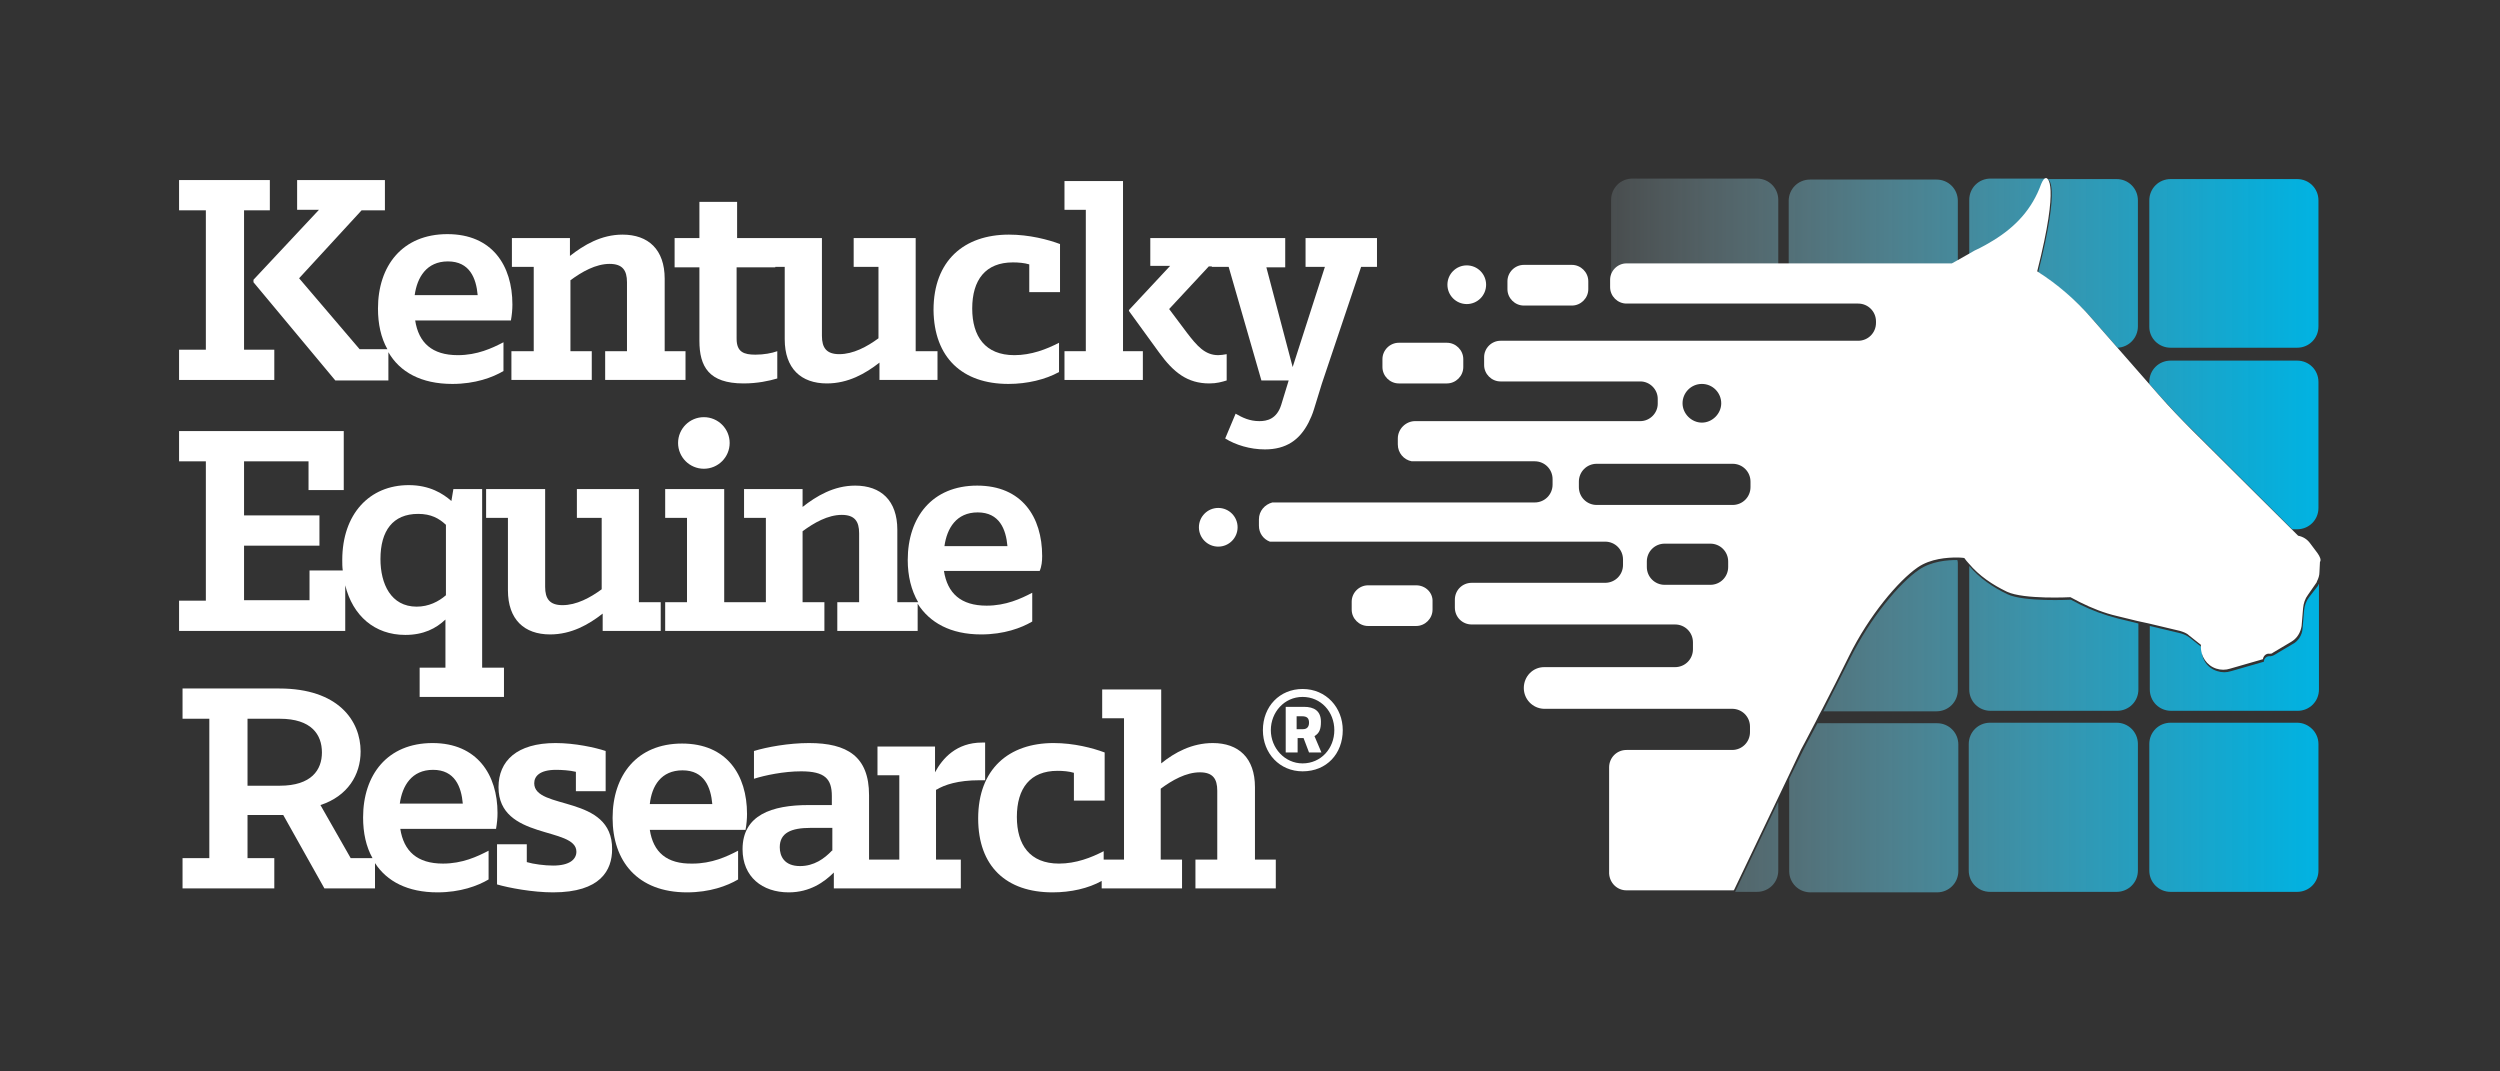 <?xml version="1.0" encoding="utf-8"?>
<!-- Generator: Adobe Illustrator 21.0.2, SVG Export Plug-In . SVG Version: 6.00 Build 0)  -->
<svg version="1.1" id="Layer_1" xmlns="http://www.w3.org/2000/svg" xmlns:xlink="http://www.w3.org/1999/xlink" x="0px" y="0px"
	 viewBox="0 0 504 216" style="enable-background:new 0 0 504 216;" xml:space="preserve">
<rect x="0" y="0" width="504" height="216" fill="#333333" stroke="none"/>
<style type="text/css">
	.st0{fill:none;}
	.st1{fill:url(#SVGID_1_);}
	.st2{fill:url(#SVGID_2_);}
	.st3{fill:url(#SVGID_3_);}
	.st4{fill:url(#SVGID_4_);}
	.st5{fill:url(#SVGID_5_);}
	.st6{fill:url(#SVGID_6_);}
	.st7{fill:url(#SVGID_7_);}
	.st8{fill:url(#SVGID_8_);}
	.st9{fill:url(#SVGID_9_);}
	.st10{fill:url(#SVGID_10_);}
	.st11{fill:url(#SVGID_11_);}
	.st12{fill:url(#SVGID_12_);}
	.st13{fill:url(#SVGID_13_);}
	.st14{fill:#FFFFFF;}
</style>
<path class="st0" d="M83.9,122.2c2.4,0,4.4-0.9,5.9-2.3v-14.2c-1.4-1.3-3-2.2-5.6-2.2c-5,0-7.6,3.4-7.6,9.1
	C76.7,117.7,78.7,122.2,83.9,122.2z"/>
<path class="st0" d="M137.6,155.3c-4.3,0-6.2,3.2-6.7,6.8h12.6C143.3,158.6,142,155.3,137.6,155.3z"/>
<path class="st0" d="M56.4,144.9h-6.5v13.5h6.5c6.4,0,8.5-3.2,8.5-6.8C64.9,148.2,62.7,144.9,56.4,144.9z"/>
<path class="st0" d="M90.3,52.7c-4.3,0-6.2,3.2-6.7,6.8h12.6C96,56.1,94.7,52.7,90.3,52.7z"/>
<path class="st0" d="M87.3,155.3c-4.3,0-6.2,3.2-6.7,6.8h12.6C93,158.6,91.7,155.3,87.3,155.3z"/>
<path class="st0" d="M197.1,103.3c-4.3,0-6.2,3.2-6.7,6.8H203C202.8,106.7,201.4,103.3,197.1,103.3z"/>
<path class="st0" d="M157.2,170.8c0,1.8,0.9,3.8,4.1,3.8c2.8,0,4.9-1.5,6.4-3.1v-4.6h-4.4C159.5,166.9,157.2,167.9,157.2,170.8z"/>
<g>
	<linearGradient id="SVGID_1_" gradientUnits="userSpaceOnUse" x1="467.779" y1="170.654" x2="301.607" y2="170.654">
		<stop  offset="0" style="stop-color:#00B3E3"/>
		<stop  offset="8.489490e-02" style="stop-color:#09B6E4;stop-opacity:0.915"/>
		<stop  offset="0.224" style="stop-color:#21BDE7;stop-opacity:0.776"/>
		<stop  offset="0.399" style="stop-color:#49C9EB;stop-opacity:0.602"/>
		<stop  offset="0.603" style="stop-color:#80D9F1;stop-opacity:0.397"/>
		<stop  offset="0.83" style="stop-color:#C6EEF9;stop-opacity:0.17"/>
		<stop  offset="1" style="stop-color:#FFFFFF;stop-opacity:0"/>
	</linearGradient>
	<path class="st1" d="M354.2,179.8c2.4,0,4.3-1.9,4.3-4.3v-13.9l-8.7,18.2H354.2z"/>
	<linearGradient id="SVGID_2_" gradientUnits="userSpaceOnUse" x1="467.779" y1="46.379" x2="301.607" y2="46.379">
		<stop  offset="0" style="stop-color:#00B3E3"/>
		<stop  offset="8.489490e-02" style="stop-color:#09B6E4;stop-opacity:0.915"/>
		<stop  offset="0.224" style="stop-color:#21BDE7;stop-opacity:0.776"/>
		<stop  offset="0.399" style="stop-color:#49C9EB;stop-opacity:0.602"/>
		<stop  offset="0.603" style="stop-color:#80D9F1;stop-opacity:0.397"/>
		<stop  offset="0.83" style="stop-color:#C6EEF9;stop-opacity:0.17"/>
		<stop  offset="1" style="stop-color:#FFFFFF;stop-opacity:0"/>
	</linearGradient>
	<path class="st2" d="M328.2,53.3h30.3v-13c0-2.4-1.9-4.3-4.3-4.3h-25.1c-2.4,0-4.3,1.9-4.3,4.3v16.3
		C324.8,54.8,326.3,53.3,328.2,53.3z"/>
	<linearGradient id="SVGID_3_" gradientUnits="userSpaceOnUse" x1="467.779" y1="44.754" x2="301.607" y2="44.754">
		<stop  offset="0" style="stop-color:#00B3E3"/>
		<stop  offset="8.489490e-02" style="stop-color:#09B6E4;stop-opacity:0.915"/>
		<stop  offset="0.224" style="stop-color:#21BDE7;stop-opacity:0.776"/>
		<stop  offset="0.399" style="stop-color:#49C9EB;stop-opacity:0.602"/>
		<stop  offset="0.603" style="stop-color:#80D9F1;stop-opacity:0.397"/>
		<stop  offset="0.83" style="stop-color:#C6EEF9;stop-opacity:0.17"/>
		<stop  offset="1" style="stop-color:#FFFFFF;stop-opacity:0"/>
	</linearGradient>
	<path class="st3" d="M394.7,52.8V40.5c0-2.4-1.9-4.3-4.3-4.3h-25.5c-2.4,0-4.3,1.9-4.3,4.3v12.8h33.1L394.7,52.8z"/>
	<linearGradient id="SVGID_4_" gradientUnits="userSpaceOnUse" x1="467.779" y1="162.824" x2="301.607" y2="162.824">
		<stop  offset="0" style="stop-color:#00B3E3"/>
		<stop  offset="8.489490e-02" style="stop-color:#09B6E4;stop-opacity:0.915"/>
		<stop  offset="0.224" style="stop-color:#21BDE7;stop-opacity:0.776"/>
		<stop  offset="0.399" style="stop-color:#49C9EB;stop-opacity:0.602"/>
		<stop  offset="0.603" style="stop-color:#80D9F1;stop-opacity:0.397"/>
		<stop  offset="0.83" style="stop-color:#C6EEF9;stop-opacity:0.17"/>
		<stop  offset="1" style="stop-color:#FFFFFF;stop-opacity:0"/>
	</linearGradient>
	<path class="st4" d="M360.7,157v18.6c0,2.4,1.9,4.3,4.3,4.3h25.5c2.4,0,4.3-1.9,4.3-4.3v-25.5c0-2.4-1.9-4.3-4.3-4.3h-24.1
		c-1.8,3.3-3,5.7-3,5.7L360.7,157z"/>
	<linearGradient id="SVGID_5_" gradientUnits="userSpaceOnUse" x1="467.779" y1="53.108" x2="301.607" y2="53.108">
		<stop  offset="0" style="stop-color:#00B3E3"/>
		<stop  offset="8.489490e-02" style="stop-color:#09B6E4;stop-opacity:0.915"/>
		<stop  offset="0.224" style="stop-color:#21BDE7;stop-opacity:0.776"/>
		<stop  offset="0.399" style="stop-color:#49C9EB;stop-opacity:0.602"/>
		<stop  offset="0.603" style="stop-color:#80D9F1;stop-opacity:0.397"/>
		<stop  offset="0.83" style="stop-color:#C6EEF9;stop-opacity:0.17"/>
		<stop  offset="1" style="stop-color:#FFFFFF;stop-opacity:0"/>
	</linearGradient>
	<path class="st5" d="M410.9,54.9c4.1,2.7,7.8,5.9,11,9.5l5,5.7c2.3-0.1,4.1-2,4.1-4.3V40.4c0-2.4-1.9-4.3-4.3-4.3h-14
		C413,36.1,415.5,36.7,410.9,54.9z"/>
	<linearGradient id="SVGID_6_" gradientUnits="userSpaceOnUse" x1="467.779" y1="43.785" x2="301.607" y2="43.785">
		<stop  offset="0" style="stop-color:#00B3E3"/>
		<stop  offset="8.489490e-02" style="stop-color:#09B6E4;stop-opacity:0.915"/>
		<stop  offset="0.224" style="stop-color:#21BDE7;stop-opacity:0.776"/>
		<stop  offset="0.399" style="stop-color:#49C9EB;stop-opacity:0.602"/>
		<stop  offset="0.603" style="stop-color:#80D9F1;stop-opacity:0.397"/>
		<stop  offset="0.83" style="stop-color:#C6EEF9;stop-opacity:0.17"/>
		<stop  offset="1" style="stop-color:#FFFFFF;stop-opacity:0"/>
	</linearGradient>
	<path class="st6" d="M402,48.6c4.6-2.8,7.8-6.4,9.7-11.4c0.2-0.7,0.6-1.2,1-1.2h-11.4c-2.4,0-4.3,1.9-4.3,4.3v11.1l1.4-0.8
		C398.4,50.7,400,49.9,402,48.6z"/>
	<linearGradient id="SVGID_7_" gradientUnits="userSpaceOnUse" x1="467.779" y1="53.118" x2="301.607" y2="53.118">
		<stop  offset="0" style="stop-color:#00B3E3"/>
		<stop  offset="8.489490e-02" style="stop-color:#09B6E4;stop-opacity:0.915"/>
		<stop  offset="0.224" style="stop-color:#21BDE7;stop-opacity:0.776"/>
		<stop  offset="0.399" style="stop-color:#49C9EB;stop-opacity:0.602"/>
		<stop  offset="0.603" style="stop-color:#80D9F1;stop-opacity:0.397"/>
		<stop  offset="0.83" style="stop-color:#C6EEF9;stop-opacity:0.17"/>
		<stop  offset="1" style="stop-color:#FFFFFF;stop-opacity:0"/>
	</linearGradient>
	<path class="st7" d="M437.6,70.1h25.5c2.4,0,4.3-1.9,4.3-4.3V40.4c0-2.4-1.9-4.3-4.3-4.3h-25.5c-2.4,0-4.3,1.9-4.3,4.3v25.5
		C433.3,68.2,435.2,70.1,437.6,70.1z"/>
	<linearGradient id="SVGID_8_" gradientUnits="userSpaceOnUse" x1="467.779" y1="89.706" x2="301.607" y2="89.706">
		<stop  offset="0" style="stop-color:#00B3E3"/>
		<stop  offset="8.489490e-02" style="stop-color:#09B6E4;stop-opacity:0.915"/>
		<stop  offset="0.224" style="stop-color:#21BDE7;stop-opacity:0.776"/>
		<stop  offset="0.399" style="stop-color:#49C9EB;stop-opacity:0.602"/>
		<stop  offset="0.603" style="stop-color:#80D9F1;stop-opacity:0.397"/>
		<stop  offset="0.83" style="stop-color:#C6EEF9;stop-opacity:0.17"/>
		<stop  offset="1" style="stop-color:#FFFFFF;stop-opacity:0"/>
	</linearGradient>
	<path class="st8" d="M442.2,86.9l19.9,19.8h1c2.4,0,4.3-1.9,4.3-4.3V77c0-2.4-1.9-4.3-4.3-4.3h-25.5c-2.4,0-4.3,1.9-4.3,4.3v0.4
		l2.1,2.4C437.6,82.2,439.8,84.6,442.2,86.9z"/>
	<linearGradient id="SVGID_9_" gradientUnits="userSpaceOnUse" x1="467.779" y1="128.129" x2="301.607" y2="128.129">
		<stop  offset="0" style="stop-color:#00B3E3"/>
		<stop  offset="8.489490e-02" style="stop-color:#09B6E4;stop-opacity:0.915"/>
		<stop  offset="0.224" style="stop-color:#21BDE7;stop-opacity:0.776"/>
		<stop  offset="0.399" style="stop-color:#49C9EB;stop-opacity:0.602"/>
		<stop  offset="0.603" style="stop-color:#80D9F1;stop-opacity:0.397"/>
		<stop  offset="0.83" style="stop-color:#C6EEF9;stop-opacity:0.17"/>
		<stop  offset="1" style="stop-color:#FFFFFF;stop-opacity:0"/>
	</linearGradient>
	<path class="st9" d="M386.8,114.9c-3.9,2.7-9.7,9.6-13.8,17.8c-1.7,3.4-3.7,7.3-5.4,10.7h22.8c2.4,0,4.3-1.9,4.3-4.3v-25.5
		c0-0.2,0-0.4-0.1-0.7C392.7,112.9,389.4,113.1,386.8,114.9z"/>
	<linearGradient id="SVGID_10_" gradientUnits="userSpaceOnUse" x1="467.779" y1="128.698" x2="301.607" y2="128.698">
		<stop  offset="0" style="stop-color:#00B3E3"/>
		<stop  offset="8.489490e-02" style="stop-color:#09B6E4;stop-opacity:0.915"/>
		<stop  offset="0.224" style="stop-color:#21BDE7;stop-opacity:0.776"/>
		<stop  offset="0.399" style="stop-color:#49C9EB;stop-opacity:0.602"/>
		<stop  offset="0.603" style="stop-color:#80D9F1;stop-opacity:0.397"/>
		<stop  offset="0.83" style="stop-color:#C6EEF9;stop-opacity:0.17"/>
		<stop  offset="1" style="stop-color:#FFFFFF;stop-opacity:0"/>
	</linearGradient>
	<path class="st10" d="M419.4,121.9l-1.9-1c0,0-9.4,0.5-12.8-1.1c-2.9-1.4-5.6-3.2-7.7-5.7V139c0,2.4,1.9,4.3,4.3,4.3h25.5
		c2.4,0,4.3-1.9,4.3-4.3v-13.3l-4.1-1C424.3,124,421.8,123.1,419.4,121.9z"/>
	<linearGradient id="SVGID_11_" gradientUnits="userSpaceOnUse" x1="467.779" y1="130.455" x2="301.607" y2="130.455">
		<stop  offset="0" style="stop-color:#00B3E3"/>
		<stop  offset="8.489490e-02" style="stop-color:#09B6E4;stop-opacity:0.915"/>
		<stop  offset="0.224" style="stop-color:#21BDE7;stop-opacity:0.776"/>
		<stop  offset="0.399" style="stop-color:#49C9EB;stop-opacity:0.602"/>
		<stop  offset="0.603" style="stop-color:#80D9F1;stop-opacity:0.397"/>
		<stop  offset="0.83" style="stop-color:#C6EEF9;stop-opacity:0.17"/>
		<stop  offset="1" style="stop-color:#FFFFFF;stop-opacity:0"/>
	</linearGradient>
	<path class="st11" d="M465.5,120.4c-0.6,0.8-0.9,1.7-1,2.7l-0.3,3.6c-0.1,1.4-0.9,2.6-2.1,3.2l-3.7,2.2c-0.2,0.1-0.5,0.2-0.7,0.2
		c-0.7-0.1-1.3,0.4-1.3,1.1l-6.6,1.9c-0.9,0.3-1.9,0.3-2.8,0c-2-0.6-3.3-2.5-3.1-4.6l0-0.2l-2.4-1.9c-0.5-0.4-1.1-0.7-1.8-0.9
		l-6.3-1.5V139c0,2.4,1.9,4.3,4.3,4.3h25.5c2.4,0,4.3-1.9,4.3-4.3v-21.3c-0.1,0.1-0.2,0.3-0.2,0.4L465.5,120.4z"/>
	<linearGradient id="SVGID_12_" gradientUnits="userSpaceOnUse" x1="467.779" y1="162.727" x2="301.607" y2="162.727">
		<stop  offset="0" style="stop-color:#00B3E3"/>
		<stop  offset="8.489490e-02" style="stop-color:#09B6E4;stop-opacity:0.915"/>
		<stop  offset="0.224" style="stop-color:#21BDE7;stop-opacity:0.776"/>
		<stop  offset="0.399" style="stop-color:#49C9EB;stop-opacity:0.602"/>
		<stop  offset="0.603" style="stop-color:#80D9F1;stop-opacity:0.397"/>
		<stop  offset="0.83" style="stop-color:#C6EEF9;stop-opacity:0.17"/>
		<stop  offset="1" style="stop-color:#FFFFFF;stop-opacity:0"/>
	</linearGradient>
	<path class="st12" d="M426.7,145.7h-25.5c-2.4,0-4.3,1.9-4.3,4.3v25.5c0,2.4,1.9,4.3,4.3,4.3h25.5c2.4,0,4.3-1.9,4.3-4.3V150
		C431,147.6,429.1,145.7,426.7,145.7z"/>
	<linearGradient id="SVGID_13_" gradientUnits="userSpaceOnUse" x1="467.779" y1="162.727" x2="301.607" y2="162.727">
		<stop  offset="0" style="stop-color:#00B3E3"/>
		<stop  offset="8.489490e-02" style="stop-color:#09B6E4;stop-opacity:0.915"/>
		<stop  offset="0.224" style="stop-color:#21BDE7;stop-opacity:0.776"/>
		<stop  offset="0.399" style="stop-color:#49C9EB;stop-opacity:0.602"/>
		<stop  offset="0.603" style="stop-color:#80D9F1;stop-opacity:0.397"/>
		<stop  offset="0.83" style="stop-color:#C6EEF9;stop-opacity:0.17"/>
		<stop  offset="1" style="stop-color:#FFFFFF;stop-opacity:0"/>
	</linearGradient>
	<path class="st13" d="M463.1,145.7h-25.5c-2.4,0-4.3,1.9-4.3,4.3v25.5c0,2.4,1.9,4.3,4.3,4.3h25.5c2.4,0,4.3-1.9,4.3-4.3V150
		C467.4,147.6,465.4,145.7,463.1,145.7z"/>
</g>
<polygon class="st14" points="55.3,70.5 49.2,70.5 49.2,42.4 54.4,42.4 54.4,36.3 36.1,36.3 36.1,42.4 41.5,42.4 41.5,70.5 
	36.1,70.5 36.1,76.6 55.3,76.6 "/>
<path class="st14" d="M51.1,56.4v0.5l16.5,19.8h10.7v-5.7c2.3,4,6.6,6.4,12.9,6.4c4.6,0,8.1-1.3,10.3-2.6V69
	c-2.3,1.2-5.3,2.6-9.2,2.6c-5.2,0-7.9-2.5-8.6-7H103c0.2-1.1,0.3-2.2,0.3-3.2c0-7.9-4.1-14.2-13.1-14.2c-9.1,0-14,6.4-14,15
	c0,3.1,0.6,5.9,1.9,8.2h-5.6L60.3,56.1l12.6-13.7h4.7v-6.1H59.9v6h4.4L51.1,56.4z M90.3,52.7c4.4,0,5.7,3.4,6,6.8H83.6
	C84.1,55.9,86,52.7,90.3,52.7z"/>
<path class="st14" d="M107.5,70.8h-4.4v5.8h16.2v-5.8H115V56.5c2.3-1.7,5.1-3.3,7.9-3.3c2.6,0,3.5,1.3,3.5,3.7v13.9h-4.4v5.8h16.2
	v-5.8H134V56.2c0-5.9-3.3-8.9-8.5-8.9c-4.3,0-7.8,2.1-10.6,4.3V48h-11.7v5.8h4.4V70.8z"/>
<path class="st14" d="M141,68.7c0,5.2,1.9,8.6,8.9,8.6c2.8,0,5.1-0.5,6.8-1v-5.5c-1.1,0.4-2.7,0.7-4.4,0.7c-2.3,0-3.8-0.5-3.8-3.2
	V53.9h7.8v-0.1h1.9v14.6c0,5.9,3.3,8.9,8.5,8.9c4.3,0,7.8-2,10.6-4.2v3.5h11.7v-5.8h-4.4V48h-12.5v5.8h5v14.4
	c-2.3,1.7-5.1,3.2-7.9,3.2c-2.6,0-3.5-1.3-3.5-3.7V48h-9.3h-2.6h-5.2v-7.3H141V48h-5v5.9h5V68.7z"/>
<path class="st14" d="M203.3,77.4c3.8,0,7.5-0.9,10.2-2.4v-5.9c-2.5,1.3-5.6,2.5-9,2.5c-5.9,0-8.5-3.8-8.5-9.4
	c0-5.8,2.7-9.3,8.2-9.3c1.1,0,2.3,0.1,3.3,0.4v5.6h6.2v-9.7c-2.4-0.9-6.2-1.9-10.3-1.9c-9,0-15.2,5.2-15.2,15.2
	C188.3,72.1,194,77.4,203.3,77.4z"/>
<polygon class="st14" points="230.4,70.8 226.4,70.8 226.4,36.5 214.6,36.5 214.6,42.3 218.9,42.3 218.9,70.8 214.6,70.8 
	214.6,76.6 230.4,76.6 "/>
<path class="st14" d="M266.5,77.3l7.9-23.5h3.2V48h-14.4v5.8h3.9L260.6,74l-5.3-20.1h3.8V48h-11.8h-3.1h-12.3v5.6h4l-8.3,8.9v0.2
	l6.1,8.4c2.9,4,5.7,6.2,10.1,6.2c1.5,0,2.5-0.3,3.5-0.6v-5.3c-0.6,0.1-1.2,0.2-1.7,0.2c-2.7,0-4.3-1.9-6.3-4.5l-3.6-4.8l8-8.6h0.6
	v0.1h3.4l6.6,22.9h5.5l-1.5,4.9c-0.9,2.9-2.9,3.3-4.4,3.3c-2,0-3.4-0.7-4.8-1.5l-2.1,5c2.1,1.3,5,2.2,8,2.2c4.3,0,7-1.9,8.8-5.4
	c0.4-0.8,0.8-1.7,1.1-2.7L266.5,77.3z"/>
<path class="st14" d="M69.6,118c1.5,6.1,5.9,10,12.1,10c3.7,0,6.2-1.3,8.1-3.1v9.7h-5.2v5.9h17v-5.9h-4.4V98.6h-5.8L91,101
	c-1.7-1.5-4.4-3.2-8.6-3.2c-7.9,0-13.4,5.8-13.4,15.1c0,0.7,0,1.4,0.1,2.1h-6.7v6H49.2V110h15.2v-6.1H49.2V93h13v5.8h7.1V86.9H36.1
	V93h5.4v28.1h-5.4v6.1h33.5V118z M84.3,103.6c2.6,0,4.2,0.9,5.6,2.2V120c-1.5,1.3-3.5,2.3-5.9,2.3c-5.2,0-7.3-4.6-7.3-9.6
	C76.7,107,79.2,103.6,84.3,103.6z"/>
<path class="st14" d="M133.2,127.2v-5.8h-4.4V98.6h-12.5v5.8h5v14.4c-2.3,1.7-5.1,3.2-7.9,3.2c-2.6,0-3.5-1.3-3.5-3.7V98.6H98v5.8
	h4.4v14.6c0,5.9,3.3,8.9,8.5,8.9c4.3,0,7.8-2,10.6-4.2v3.5H133.2z"/>
<circle class="st14" cx="141.9" cy="89.3" r="5.2"/>
<path class="st14" d="M210.1,112.1c0-7.9-4.1-14.2-13.1-14.2c-9.1,0-14,6.4-14,15c0,3.2,0.7,6.1,2.1,8.5h-4.2v-14.6
	c0-5.9-3.3-8.9-8.5-8.9c-4.3,0-7.8,2.1-10.6,4.3v-3.6H150v5.8h4.4v17h-4H150h-4V98.6h-11.9v5.8h4.4v17h-4.4v5.8H150h0.4h15.8v-5.8
	h-4.4v-14.3c2.3-1.7,5.1-3.3,7.9-3.3c2.6,0,3.5,1.3,3.5,3.7v13.9h-4.4v5.8h16.2v-5.5c2.4,3.8,6.6,6.2,12.8,6.2
	c4.6,0,8.1-1.3,10.3-2.6v-5.8c-2.3,1.2-5.3,2.6-9.2,2.6c-5.2,0-7.9-2.5-8.6-7h19.3C210,114.2,210.1,113.1,210.1,112.1z M190.4,110.1
	c0.5-3.6,2.4-6.8,6.7-6.8c4.4,0,5.7,3.4,6,6.8H190.4z"/>
<path class="st14" d="M87.2,149.8c-9.1,0-14,6.4-14,15c0,3.1,0.6,5.9,1.9,8.2h-4.4l-6.1-10.7c5.5-1.8,8.1-6.1,8.1-10.8
	c0-6.2-4.5-12.7-16.4-12.7H36.8v6.1h5.4v28.1h-5.4v6.1h18.5v-6.1h-5.4v-8.7h7.2l8.3,14.8h10.2V174c2.4,3.7,6.6,5.9,12.6,5.9
	c4.6,0,8.1-1.3,10.3-2.6v-5.8c-2.3,1.2-5.3,2.6-9.2,2.6c-5.2,0-7.9-2.5-8.6-7H100c0.2-1.1,0.3-2.2,0.3-3.2
	C100.3,156.2,96.2,149.8,87.2,149.8z M56.4,158.4h-6.5v-13.5h6.5c6.4,0,8.5,3.2,8.5,6.8C64.9,155.2,62.8,158.4,56.4,158.4z
	 M80.6,162c0.5-3.6,2.4-6.8,6.7-6.8c4.4,0,5.7,3.4,6,6.8H80.6z"/>
<path class="st14" d="M107.7,157.9c0-1.4,1.1-2.7,4.4-2.7c1.1,0,2.8,0.1,4,0.4v3.9h6v-8.1c-2.1-0.7-6.2-1.6-10.1-1.6
	c-7.8,0-11.5,3.6-11.5,8.9c0,10.7,15.7,7.9,15.7,13c0,1.5-1.3,2.8-4.7,2.8c-1.7,0-4-0.3-5.3-0.7v-3.6h-6v8.1
	c2.4,0.7,7.2,1.6,11.3,1.6c9.6,0,11.9-4.5,11.9-8.7C123.5,160.1,107.7,163.4,107.7,157.9z"/>
<path class="st14" d="M131,167.3h19.3c0.2-1.1,0.3-2.2,0.3-3.2c0-7.9-4.1-14.2-13.1-14.2c-9.1,0-14,6.4-14,15c0,8.7,5,15,15,15
	c4.6,0,8.1-1.3,10.3-2.6v-5.8c-2.3,1.2-5.3,2.6-9.2,2.6C134.4,174.2,131.7,171.8,131,167.3z M137.6,155.3c4.4,0,5.7,3.4,6,6.8h-12.6
	C131.4,158.4,133.3,155.3,137.6,155.3z"/>
<path class="st14" d="M188.8,159.2c1.6-1,4.4-1.9,8.6-1.9h1.2v-7.6H198c-5.2,0-8,3.2-9.5,6v-5.2h-11.6v5.8h4.4v17h-1.9h-2.5h-1.7
	v-13c0-7.8-4.4-10.5-12.1-10.5c-4.1,0-8.5,0.8-11.1,1.6v5.6c2.2-0.7,6-1.5,9.5-1.5c4.8,0,6.2,1.5,6.2,5v1.8H163
	c-7.4,0-13.3,2-13.3,8.9c0,5.6,4,8.7,9.3,8.7c4.3,0,7.2-2.1,9.1-4v3.2h8.8h2.5h14.3v-5.8h-5V159.2z M167.7,171.5
	c-1.5,1.6-3.6,3.1-6.4,3.1c-3.2,0-4.1-2-4.1-3.8c0-2.9,2.3-3.9,6.2-3.9h4.4V171.5z"/>
<path class="st14" d="M253,158.7c0-5.9-3.3-8.9-8.5-8.9c-4.2,0-7.7,1.9-10.4,4.1V139h-11.9v5.8h4.4v28.5h-4.1v-1.7
	c-2.5,1.3-5.6,2.5-9,2.5c-5.9,0-8.5-3.8-8.5-9.4c0-5.8,2.7-9.3,8.2-9.3c1.1,0,2.3,0.1,3.3,0.4v5.6h6.2v-9.7
	c-2.4-0.9-6.2-1.9-10.3-1.9c-9,0-15.2,5.2-15.2,15.2c0,9.7,5.7,14.9,15,14.9c3.7,0,7.2-0.8,9.9-2.3v1.5h16.2v-5.8H234V159
	c2.3-1.7,5.1-3.3,7.9-3.3c2.6,0,3.5,1.3,3.5,3.7v13.9h-4.4v5.8h16.2v-5.8H253V158.7z"/>
<g>
	<path class="st14" d="M467.2,111.5l-1.5-2c-0.6-0.8-1.4-1.3-2.4-1.5l-1.4-1.4l-19.9-19.8c-2.3-2.3-4.6-4.7-6.8-7.2l-2.1-2.4
		l-6.4-7.3l-5-5.7c-3.2-3.7-6.9-6.9-11-9.5c4.6-18.2,2-18.8,1.8-18.8c0,0,0,0,0,0c-0.4,0-0.7,0.5-1,1.2c-1.8,5-5.1,8.6-9.7,11.4
		c-2.1,1.3-3.7,2-3.7,2l-1.4,0.8l-2.3,1.3l-0.9,0.5h-33.1h-2.2h-30.3c-1.8,0-3.3,1.5-3.3,3.3v1.2v0.3c0,1.8,1.5,3.3,3.3,3.3h46.7
		c2,0,3.6,1.6,3.6,3.6v0.3c0,2-1.6,3.6-3.6,3.6h-6.8h-59.3h-6c-1.8,0-3.3,1.5-3.3,3.3v1.6c0,1.8,1.5,3.3,3.3,3.3h28.2
		c1.9,0,3.5,1.6,3.5,3.5v1c0,1.9-1.6,3.5-3.5,3.5h-45.4c-1.9,0-3.5,1.6-3.5,3.5v1.2c0,1.7,1.2,3.1,2.8,3.4h24.8c2,0,3.6,1.6,3.6,3.6
		v1.1c0,2-1.6,3.6-3.6,3.6h-52.9c-1.5,0.4-2.7,1.7-2.7,3.4v1.3c0,1.5,0.9,2.7,2.2,3.2h67.6c2,0,3.6,1.6,3.6,3.6v1.1
		c0,2-1.6,3.6-3.6,3.6h-0.1h-26.8c-1.9,0-3.4,1.5-3.4,3.4v1.6c0,1.9,1.5,3.4,3.4,3.4h10.1h16.8h14.1c2,0,3.6,1.6,3.6,3.6v1.4
		c0,2-1.6,3.6-3.6,3.6h-0.1h-26.3c-2.3,0-4.1,1.9-4.1,4.2c0,2.3,1.8,4.1,4,4.2c0,0,0.1,0,0.1,0h26.3c0.1,0,0.1,0,0.1,0h11.5
		c2,0,3.6,1.6,3.6,3.6v1.1c0,2-1.6,3.6-3.6,3.6h-13.1h-8.2c-2,0-3.5,1.6-3.5,3.5v2.8v18.4c0,0.1,0,0.1,0,0.2
		c0.1,1.9,1.6,3.4,3.5,3.4h19.2h2.4l0.1-0.1l8.7-18.2l2.2-4.6l2.6-5.5c0,0,1.3-2.4,3-5.7c0.4-0.8,0.8-1.6,1.3-2.5
		c1.7-3.3,3.7-7.2,5.4-10.7c4-8.1,9.9-15.1,13.8-17.8c2.6-1.8,6-2,7.9-2c0.9,0,1.5,0.1,1.5,0.1c0.3,0.4,0.6,0.8,0.9,1.1
		c2.1,2.5,4.8,4.3,7.7,5.7c3.4,1.6,12.8,1.1,12.8,1.1l1.9,1c2.4,1.2,4.9,2.2,7.5,2.8l4.1,1l2.3,0.5l6.3,1.5c0.6,0.2,1.3,0.4,1.8,0.9
		l2.4,1.9l0,0.2c-0.1,2.1,1.2,4,3.1,4.6c0.9,0.3,1.9,0.3,2.8,0l6.6-1.9c0.1-0.7,0.7-1.2,1.3-1.1c0.3,0,0.5,0,0.7-0.2l3.7-2.2
		c1.2-0.7,1.9-1.9,2.1-3.2l0.3-3.6c0.1-1,0.4-1.9,1-2.7l1.6-2.3c0.1-0.1,0.2-0.3,0.2-0.4c0.3-0.6,0.5-1.2,0.5-1.9l0.1-2
		C468,112.9,467.7,112.2,467.2,111.5z M343.1,77.4c2.2,0,3.9,1.8,3.9,3.9s-1.8,3.9-3.9,3.9s-3.9-1.8-3.9-3.9S340.9,77.4,343.1,77.4z
		 M348.4,114.3c0,2-1.6,3.6-3.6,3.6h-9.2c-2,0-3.6-1.6-3.6-3.6v-1.1c0-2,1.6-3.6,3.6-3.6h9.2c2,0,3.6,1.6,3.6,3.6V114.3z
		 M352.9,98.2c0,2-1.6,3.6-3.6,3.6h-27.4c-2,0-3.6-1.6-3.6-3.6v-1.1c0-2,1.6-3.6,3.6-3.6h27.4c2,0,3.6,1.6,3.6,3.6V98.2z"/>
	<circle class="st14" cx="245.6" cy="106.3" r="3.9"/>
	<path class="st14" d="M282,77.3h9.7c1.8,0,3.3-1.5,3.3-3.3v-1.6c0-1.8-1.5-3.3-3.3-3.3H282c-1.8,0-3.3,1.5-3.3,3.3v1.6
		C278.7,75.8,280.2,77.3,282,77.3z"/>
	<path class="st14" d="M285.5,118h-9.7c-1.8,0-3.3,1.5-3.3,3.3v1.6c0,1.8,1.5,3.3,3.3,3.3h9.7c1.8,0,3.3-1.5,3.3-3.3v-1.6
		C288.9,119.5,287.4,118,285.5,118z"/>
	<path class="st14" d="M307.2,61.6h1.5h8.2c1.8,0,3.3-1.5,3.3-3.3v-1.6c0-1.8-1.5-3.3-3.3-3.3h-9.7c-1.8,0-3.3,1.5-3.3,3.3v1.6
		C303.9,60.1,305.4,61.6,307.2,61.6z"/>
	<circle class="st14" cx="295.7" cy="57.4" r="3.9"/>
</g>
<g>
	<path class="st14" d="M262.6,138.9c4.8,0,8.1,3.8,8.1,8.3c0,4.7-3.2,8.3-8.1,8.3c-4.6,0-8-3.6-8-8.3
		C254.6,142.4,258,138.9,262.6,138.9z M262.6,153.9c3.7,0,6.4-3,6.4-6.7c0-3.7-2.7-6.7-6.4-6.7c-3.7,0-6.4,3.1-6.4,6.7
		S259,153.9,262.6,153.9z M262.8,148.8h-1.2v2.9h-2.4v-9.2h3.7c2,0,3.4,0.8,3.4,3c0,1.5-0.3,2.3-1.3,2.9l1.4,3.3h-2.5L262.8,148.8z
		 M261.5,147h1.2c0.8,0,1.2-0.5,1.2-1.3c0-0.9-0.4-1.3-1.4-1.3h-1.1V147z"/>
</g>
</svg>
